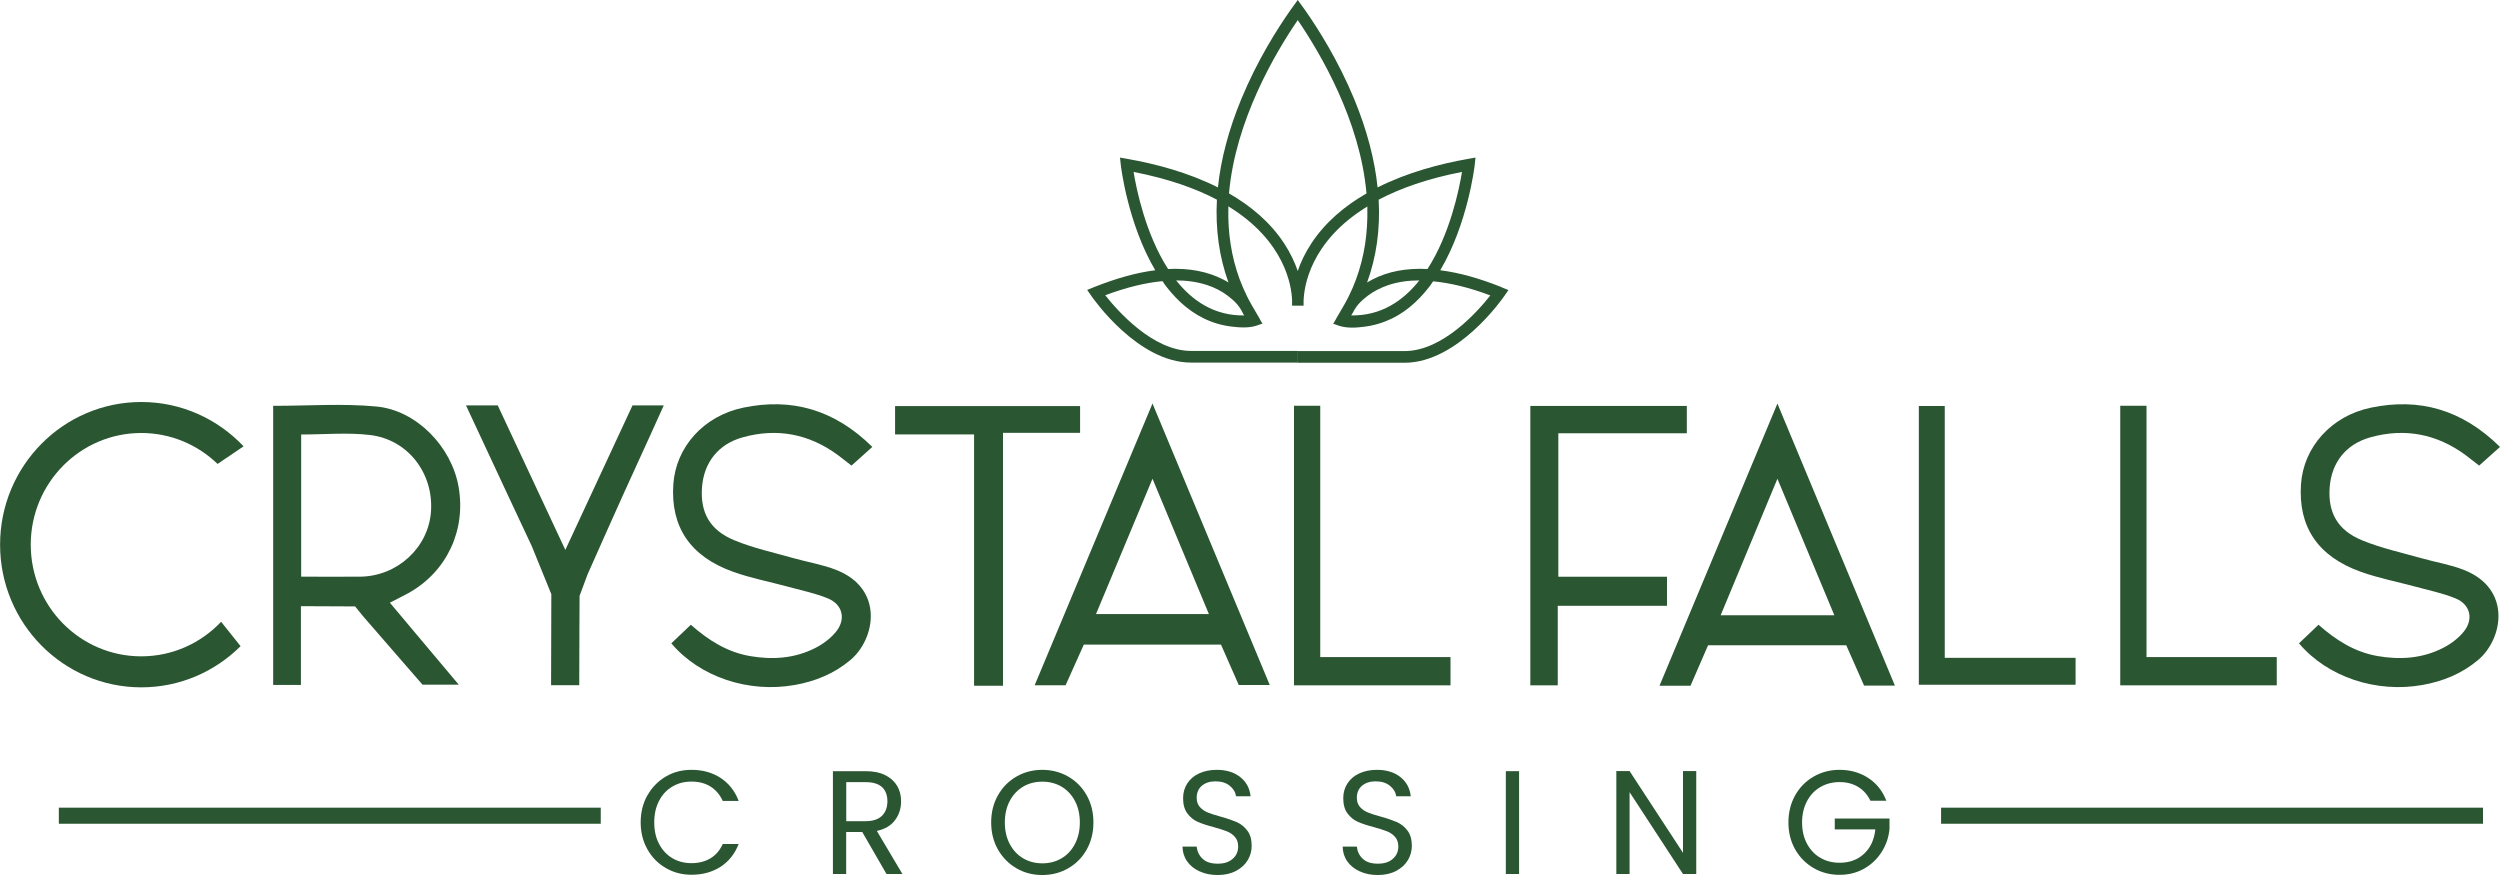 <?xml version="1.0" encoding="UTF-8"?>
<svg id="logos" xmlns="http://www.w3.org/2000/svg" viewBox="0 0 300 105">
  <defs>
    <style>
      .cls-1 {
        fill: #2a5632;
      }
    </style>
  </defs>
  <path class="cls-1" d="M36.11,72.73v9.46h-3.33v-33.49c4.24,0,8.34-.3,12.38.08,4.83.45,9.01,4.82,9.86,9.59.94,5.24-1.4,10.24-6.01,12.8-.67.37-1.37.71-2.23,1.15,1.44,1.71,2.8,3.33,4.15,4.94,1.31,1.56,4.12,4.9,4.12,4.9h-4.35s-7.07-8.14-7.07-8.14l-1.02-1.25-6.5-.03ZM36.15,69.2c2.47,0,4.78.02,7.08,0,4.47-.05,8.2-3.51,8.49-7.84.31-4.57-2.76-8.62-7.32-9.16-2.69-.32-5.44-.06-8.26-.06v17.07Z"/>
  <path class="cls-1" d="M300,53.63c-.95.85-1.67,1.5-2.5,2.24-.54-.42-1.08-.85-1.63-1.26-3.47-2.55-7.31-3.28-11.43-2.13-2.94.82-4.66,3.03-4.88,6.01-.22,3.01.93,5.14,3.92,6.36,2.27.93,4.7,1.46,7.07,2.13,1.69.48,3.46.76,5.09,1.4,5.81,2.26,4.74,8.3,1.72,10.83-1.96,1.64-4.21,2.55-6.69,2.99-5.49.98-11.37-.94-14.79-5,.74-.7,1.5-1.42,2.34-2.23,2.13,1.88,4.38,3.29,7.11,3.76,2.72.47,5.37.28,7.84-.98.92-.47,1.82-1.14,2.47-1.94,1.22-1.49.81-3.27-.97-4-1.49-.62-3.1-.94-4.66-1.37-2.24-.61-4.55-1.05-6.73-1.83-5.16-1.85-7.51-5.41-7.16-10.51.3-4.41,3.6-8.2,8.43-9.19,5.75-1.18,10.87.2,15.46,4.73Z"/>
  <path class="cls-1" d="M146.53,77.35h-16.47c-.7,1.56-1.42,3.16-2.19,4.88h-3.71c4.68-11.19,9.32-22.28,14.14-33.81,4.78,11.48,9.38,22.51,14.07,33.78h-3.72c-.66-1.51-1.37-3.12-2.13-4.85ZM131.53,73.69h13.54c-2.25-5.4-4.41-10.6-6.77-16.24-2.34,5.6-4.5,10.79-6.78,16.24Z"/>
  <path class="cls-1" d="M227.4,82.27h-3.71c-.68-1.54-1.39-3.15-2.14-4.84h-16.58c-.7,1.6-1.4,3.21-2.11,4.86h-3.72c4.69-11.23,9.32-22.3,14.15-33.86,4.78,11.48,9.37,22.48,14.1,33.85ZM220.12,73.83c-2.31-5.55-4.48-10.73-6.83-16.38-2.36,5.66-4.53,10.89-6.81,16.38h13.64Z"/>
  <path class="cls-1" d="M200.05,72.7h-13.12v9.54h-3.29v-33.53h18.78v3.28h-15.42v17.22h13.04v3.49Z"/>
  <path class="cls-1" d="M55.93,48.65h3.8c2.64,5.63,5.27,11.25,8.11,17.34,2.82-6.08,5.44-11.7,8.06-17.34h3.75c-1.09,2.41-2.09,4.65-3.12,6.87-2.05,4.44-6.02,13.4-6.02,13.4l-.96,2.58s-.04,7.39-.04,10.72h-3.38c0-1.92.03-10.92.03-10.92l-2.34-5.75s-5.18-11.03-7.9-16.9Z"/>
  <path class="cls-1" d="M120.36,82.29h-3.47v-30.16h-9.48v-3.4h22.2v3.21h-9.25v30.35Z"/>
  <path class="cls-1" d="M155.28,48.69h3.15v30.16h15.63v3.39h-18.78v-33.54Z"/>
  <path class="cls-1" d="M233.37,78.94h15.7v3.23h-18.81v-33.45h3.11v30.22Z"/>
  <path class="cls-1" d="M254.43,48.69h3.15v30.16h15.63v3.39h-18.78v-33.54Z"/>
  <path class="cls-1" d="M26.52,74.63c-2.41,2.54-5.81,4.13-9.57,4.13-7.33,0-13.26-6-13.26-13.4s5.94-13.4,13.26-13.4c3.55,0,6.77,1.41,9.16,3.71l3.12-2.11c-3.09-3.27-7.44-5.32-12.27-5.32-9.36,0-16.95,7.67-16.95,17.12s7.59,17.12,16.95,17.12c4.64,0,8.84-1.89,11.91-4.94l-2.33-2.92Z"/>
  <path class="cls-1" d="M104.68,53.63c-.95.85-1.67,1.5-2.5,2.24-.54-.42-1.08-.85-1.63-1.26-3.47-2.55-7.31-3.28-11.43-2.13-2.94.82-4.66,3.03-4.88,6.01-.22,3.01.93,5.14,3.92,6.36,2.27.93,4.7,1.46,7.07,2.13,1.69.48,3.46.76,5.09,1.4,5.81,2.26,4.74,8.3,1.72,10.83-1.96,1.64-4.21,2.55-6.69,2.99-5.49.98-11.37-.94-14.79-5,.74-.7,1.5-1.42,2.34-2.23,2.13,1.88,4.38,3.29,7.11,3.76,2.72.47,5.37.28,7.84-.98.92-.47,1.82-1.14,2.47-1.94,1.22-1.49.81-3.27-.97-4-1.49-.62-3.1-.94-4.66-1.37-2.24-.61-4.55-1.05-6.73-1.83-5.16-1.85-7.51-5.41-7.16-10.51.3-4.41,3.6-8.2,8.43-9.19,5.75-1.18,10.87.2,15.46,4.73Z"/>
  <g>
    <path class="cls-1" d="M77.69,95.45c.54-.96,1.27-1.71,2.2-2.26s1.96-.81,3.09-.81c1.33,0,2.49.32,3.49.97.99.65,1.72,1.57,2.17,2.76h-1.91c-.34-.74-.83-1.32-1.46-1.72-.64-.4-1.4-.6-2.29-.6s-1.62.2-2.3.6c-.68.4-1.21.97-1.59,1.71-.39.74-.58,1.6-.58,2.59s.19,1.84.58,2.58c.39.74.92,1.31,1.59,1.71.68.4,1.44.6,2.3.6s1.65-.2,2.29-.59c.64-.39,1.12-.96,1.46-1.71h1.91c-.46,1.18-1.18,2.09-2.17,2.73-.99.64-2.16.96-3.49.96-1.13,0-2.16-.27-3.09-.81s-1.66-1.28-2.2-2.24c-.54-.96-.81-2.04-.81-3.24s.27-2.29.81-3.25Z"/>
    <path class="cls-1" d="M106.38,104.88l-2.91-5.04h-1.93v5.04h-1.59v-12.34h3.94c.92,0,1.7.16,2.34.48.64.32,1.11.75,1.43,1.29.32.54.47,1.16.47,1.86,0,.85-.24,1.6-.73,2.25-.48.65-1.21,1.08-2.18,1.29l3.07,5.17h-1.91ZM101.54,98.54h2.35c.86,0,1.51-.22,1.95-.65.43-.43.65-1.01.65-1.73s-.21-1.3-.64-1.7c-.43-.4-1.08-.6-1.95-.6h-2.35v4.67Z"/>
    <path class="cls-1" d="M121.97,104.19c-.93-.54-1.67-1.29-2.22-2.25-.54-.96-.81-2.04-.81-3.25s.27-2.29.81-3.25c.54-.96,1.28-1.71,2.22-2.25.93-.54,1.97-.81,3.1-.81s2.18.27,3.12.81c.93.54,1.67,1.28,2.21,2.24.54.96.81,2.04.81,3.26s-.27,2.3-.81,3.26c-.54.96-1.27,1.7-2.21,2.24-.93.54-1.97.81-3.12.81s-2.17-.27-3.1-.81ZM127.38,103c.68-.4,1.22-.97,1.61-1.72.39-.74.59-1.6.59-2.58s-.2-1.86-.59-2.59c-.39-.74-.93-1.31-1.6-1.71-.68-.4-1.45-.6-2.31-.6s-1.64.2-2.31.6-1.21.97-1.6,1.71c-.39.74-.59,1.6-.59,2.59s.2,1.84.59,2.58c.39.74.93,1.32,1.61,1.72.68.4,1.45.6,2.3.6s1.62-.2,2.3-.6Z"/>
    <path class="cls-1" d="M143.96,104.57c-.64-.29-1.14-.69-1.5-1.2-.36-.51-.55-1.11-.56-1.78h1.7c.06.58.29,1.07.71,1.46.41.4,1.02.59,1.81.59s1.36-.19,1.8-.58c.44-.38.66-.88.66-1.48,0-.47-.13-.86-.39-1.15-.26-.29-.58-.52-.96-.67s-.91-.32-1.56-.5c-.81-.21-1.45-.42-1.94-.64-.49-.21-.9-.55-1.24-1-.34-.45-.52-1.06-.52-1.83,0-.67.17-1.27.51-1.79s.81-.92,1.43-1.2c.61-.28,1.32-.42,2.11-.42,1.14,0,2.08.29,2.81.87.73.58,1.14,1.35,1.24,2.3h-1.75c-.06-.47-.3-.89-.74-1.25-.43-.36-1-.54-1.72-.54-.67,0-1.21.17-1.63.52-.42.35-.63.84-.63,1.46,0,.45.13.81.38,1.1.25.28.56.5.93.65.37.15.89.32,1.55.5.81.22,1.45.45,1.95.66.49.22.91.55,1.26,1.01.35.45.53,1.07.53,1.85,0,.6-.16,1.17-.47,1.7s-.78.96-1.4,1.29c-.62.33-1.35.5-2.19.5s-1.53-.14-2.16-.43Z"/>
    <path class="cls-1" d="M163.18,104.57c-.64-.29-1.14-.69-1.5-1.2-.36-.51-.55-1.11-.56-1.78h1.7c.06.58.29,1.07.71,1.46.41.4,1.02.59,1.81.59s1.36-.19,1.8-.58c.44-.38.66-.88.66-1.48,0-.47-.13-.86-.39-1.15-.26-.29-.58-.52-.96-.67s-.91-.32-1.56-.5c-.81-.21-1.45-.42-1.94-.64-.49-.21-.9-.55-1.24-1-.34-.45-.52-1.06-.52-1.83,0-.67.17-1.27.51-1.79s.81-.92,1.43-1.2c.61-.28,1.32-.42,2.11-.42,1.14,0,2.08.29,2.81.87.73.58,1.14,1.35,1.24,2.3h-1.75c-.06-.47-.3-.89-.74-1.25-.43-.36-1-.54-1.72-.54-.67,0-1.21.17-1.63.52-.42.35-.63.84-.63,1.46,0,.45.13.81.38,1.1.25.28.56.5.93.65.37.15.89.32,1.55.5.81.22,1.45.45,1.95.66.49.22.91.55,1.26,1.01.35.45.53,1.07.53,1.85,0,.6-.16,1.17-.47,1.7s-.78.96-1.4,1.29c-.62.33-1.35.5-2.19.5s-1.53-.14-2.16-.43Z"/>
    <path class="cls-1" d="M182.29,92.54v12.34h-1.59v-12.34h1.59Z"/>
    <path class="cls-1" d="M203.55,104.88h-1.59l-6.41-9.82v9.82h-1.59v-12.35h1.59l6.41,9.81v-9.81h1.59v12.35Z"/>
    <path class="cls-1" d="M224.46,96.11c-.34-.72-.83-1.28-1.47-1.67-.64-.4-1.39-.59-2.24-.59s-1.62.2-2.3.59c-.68.4-1.22.96-1.61,1.7-.39.74-.59,1.59-.59,2.56s.2,1.82.59,2.55c.39.73.93,1.3,1.61,1.69.68.4,1.45.59,2.3.59,1.19,0,2.17-.36,2.94-1.08.77-.72,1.22-1.69,1.35-2.92h-4.87v-1.31h6.57v1.24c-.09,1.02-.41,1.94-.95,2.79-.54.84-1.24,1.51-2.12,2-.88.49-1.85.73-2.93.73-1.13,0-2.17-.27-3.1-.81-.93-.54-1.67-1.28-2.22-2.24-.54-.96-.81-2.04-.81-3.24s.27-2.29.81-3.25c.54-.96,1.28-1.71,2.22-2.25.93-.54,1.97-.81,3.1-.81,1.3,0,2.44.32,3.44.97,1,.65,1.73,1.56,2.18,2.74h-1.91Z"/>
  </g>
  <rect class="cls-1" x="232.93" y="96.92" width="65.03" height="1.93"/>
  <rect class="cls-1" x="7.06" y="96.92" width="65.03" height="1.93"/>
  <path class="cls-1" d="M156.42,36.09c0,.16,0,.28,0,.36,0-.09,0-.21,0-.36ZM155.04,36.54v-.07s0,.05,0,.07h0Z"/>
  <path class="cls-1" d="M156.42,36.48v.07h0s0-.04,0-.07ZM155.04,36.45c0-.09,0-.22,0-.4,0,.16,0,.3,0,.4Z"/>
  <path class="cls-1" d="M180.19,34.46c-2.67-1.07-5.13-1.75-7.36-2.03,3.29-5.54,4.12-12.46,4.13-12.59l.1-.93-.91.16c-3.34.59-7.26,1.62-10.84,3.42-.35-3.38-1.29-6.92-2.8-10.59-1.93-4.65-4.33-8.45-5.92-10.71-.33-.47-.62-.86-.86-1.19-.24.33-.53.72-.86,1.19-1.59,2.26-4,6.06-5.92,10.71-1.51,3.67-2.45,7.21-2.8,10.59-3.57-1.8-7.5-2.83-10.84-3.42l-.91-.16.1.93c.01.12.84,7.04,4.13,12.59-2.23.28-4.7.97-7.36,2.03l-.81.33.5.72c.23.33,5.57,8,11.96,8h12.81v-1.4h-12.81c-4.59,0-8.82-4.82-10.29-6.68,2.67-1,4.93-1.51,6.85-1.69.04,0,.21.29.24.33.08.12.17.23.25.34.18.22.35.44.54.66.37.43.76.83,1.17,1.22.83.76,1.75,1.42,2.76,1.91,1.05.52,2.18.85,3.35.99,1,.12,2.13.2,3.1-.15.19-.07.39-.14.59-.21.01,0,.02,0,.04-.01-.07,0-.39-.62-.42-.68-.11-.2-.23-.4-.35-.6-.38-.65-.77-1.3-1.1-1.97-.34-.68-.63-1.37-.9-2.08-.5-1.36-.86-2.77-1.08-4.21-.22-1.4-.3-2.82-.27-4.23,0-.1,0-.2,0-.29,6.82,4.18,7.59,9.57,7.65,11.28v.04c0,.18,0,.31,0,.4,0,0,0,.02,0,.03v.07c0,.06,0,.09,0,.1h.69s.69,0,.69,0c0-.01,0-.05,0-.1v-.09c0-.08,0-.21,0-.36.04-1.63.73-7.12,7.65-11.35,0,.1,0,.2,0,.29.03,1.41-.06,2.83-.27,4.23-.22,1.43-.58,2.84-1.08,4.21-.26.71-.56,1.4-.9,2.08-.33.68-.72,1.32-1.1,1.97-.12.2-.24.4-.35.6-.03.06-.35.68-.42.68.01,0,.02,0,.04.01.2.07.39.14.59.21.97.35,2.1.28,3.1.15,1.16-.14,2.29-.48,3.35-.99,1.01-.49,1.93-1.15,2.75-1.91.42-.38.8-.79,1.17-1.22.18-.21.36-.43.54-.66.09-.11.17-.22.25-.34.03-.04.2-.33.24-.33,1.92.18,4.18.69,6.85,1.69-1.46,1.86-5.69,6.68-10.29,6.68h-12.81v1.4h12.81c6.39,0,11.74-7.68,11.96-8l.5-.72-.81-.33ZM148.47,36.53c.17.2.32.41.45.63.06.11.11.21.17.32.03.05.18.37.23.37-3.57.06-6.22-1.73-8.18-4.2,1.26,0,2.53.17,3.72.56.88.29,1.73.71,2.47,1.28.41.31.8.64,1.14,1.04ZM147.42,33.9c-.19-.12-.4-.24-.62-.35-1.88-.97-4.1-1.4-6.63-1.27-2.69-4.17-3.79-9.52-4.14-11.65,4.19.82,7.46,1.99,10,3.33-.19,3.53.27,6.87,1.39,9.94ZM157.36,29.21c-.77,1.18-1.29,2.3-1.63,3.31-.35-1.01-.86-2.14-1.63-3.31-1.67-2.55-4.01-4.5-6.62-6,.77-8.75,5.53-16.82,8.25-20.8,2.71,3.98,7.48,12.05,8.25,20.8-2.61,1.5-4.94,3.45-6.62,6ZM162.14,37.85s.2-.33.23-.37c.06-.1.12-.21.17-.32.13-.23.29-.44.45-.63.34-.39.73-.73,1.14-1.04.74-.56,1.59-.98,2.47-1.28,1.2-.4,2.46-.56,3.72-.56-1.96,2.47-4.61,4.26-8.18,4.2ZM171.3,32.28c-2.53-.13-4.76.29-6.63,1.27-.22.12-.43.23-.62.35,1.12-3.07,1.59-6.41,1.39-9.94,2.55-1.34,5.82-2.52,10-3.33-.35,2.14-1.45,7.48-4.14,11.65Z"/>
</svg>